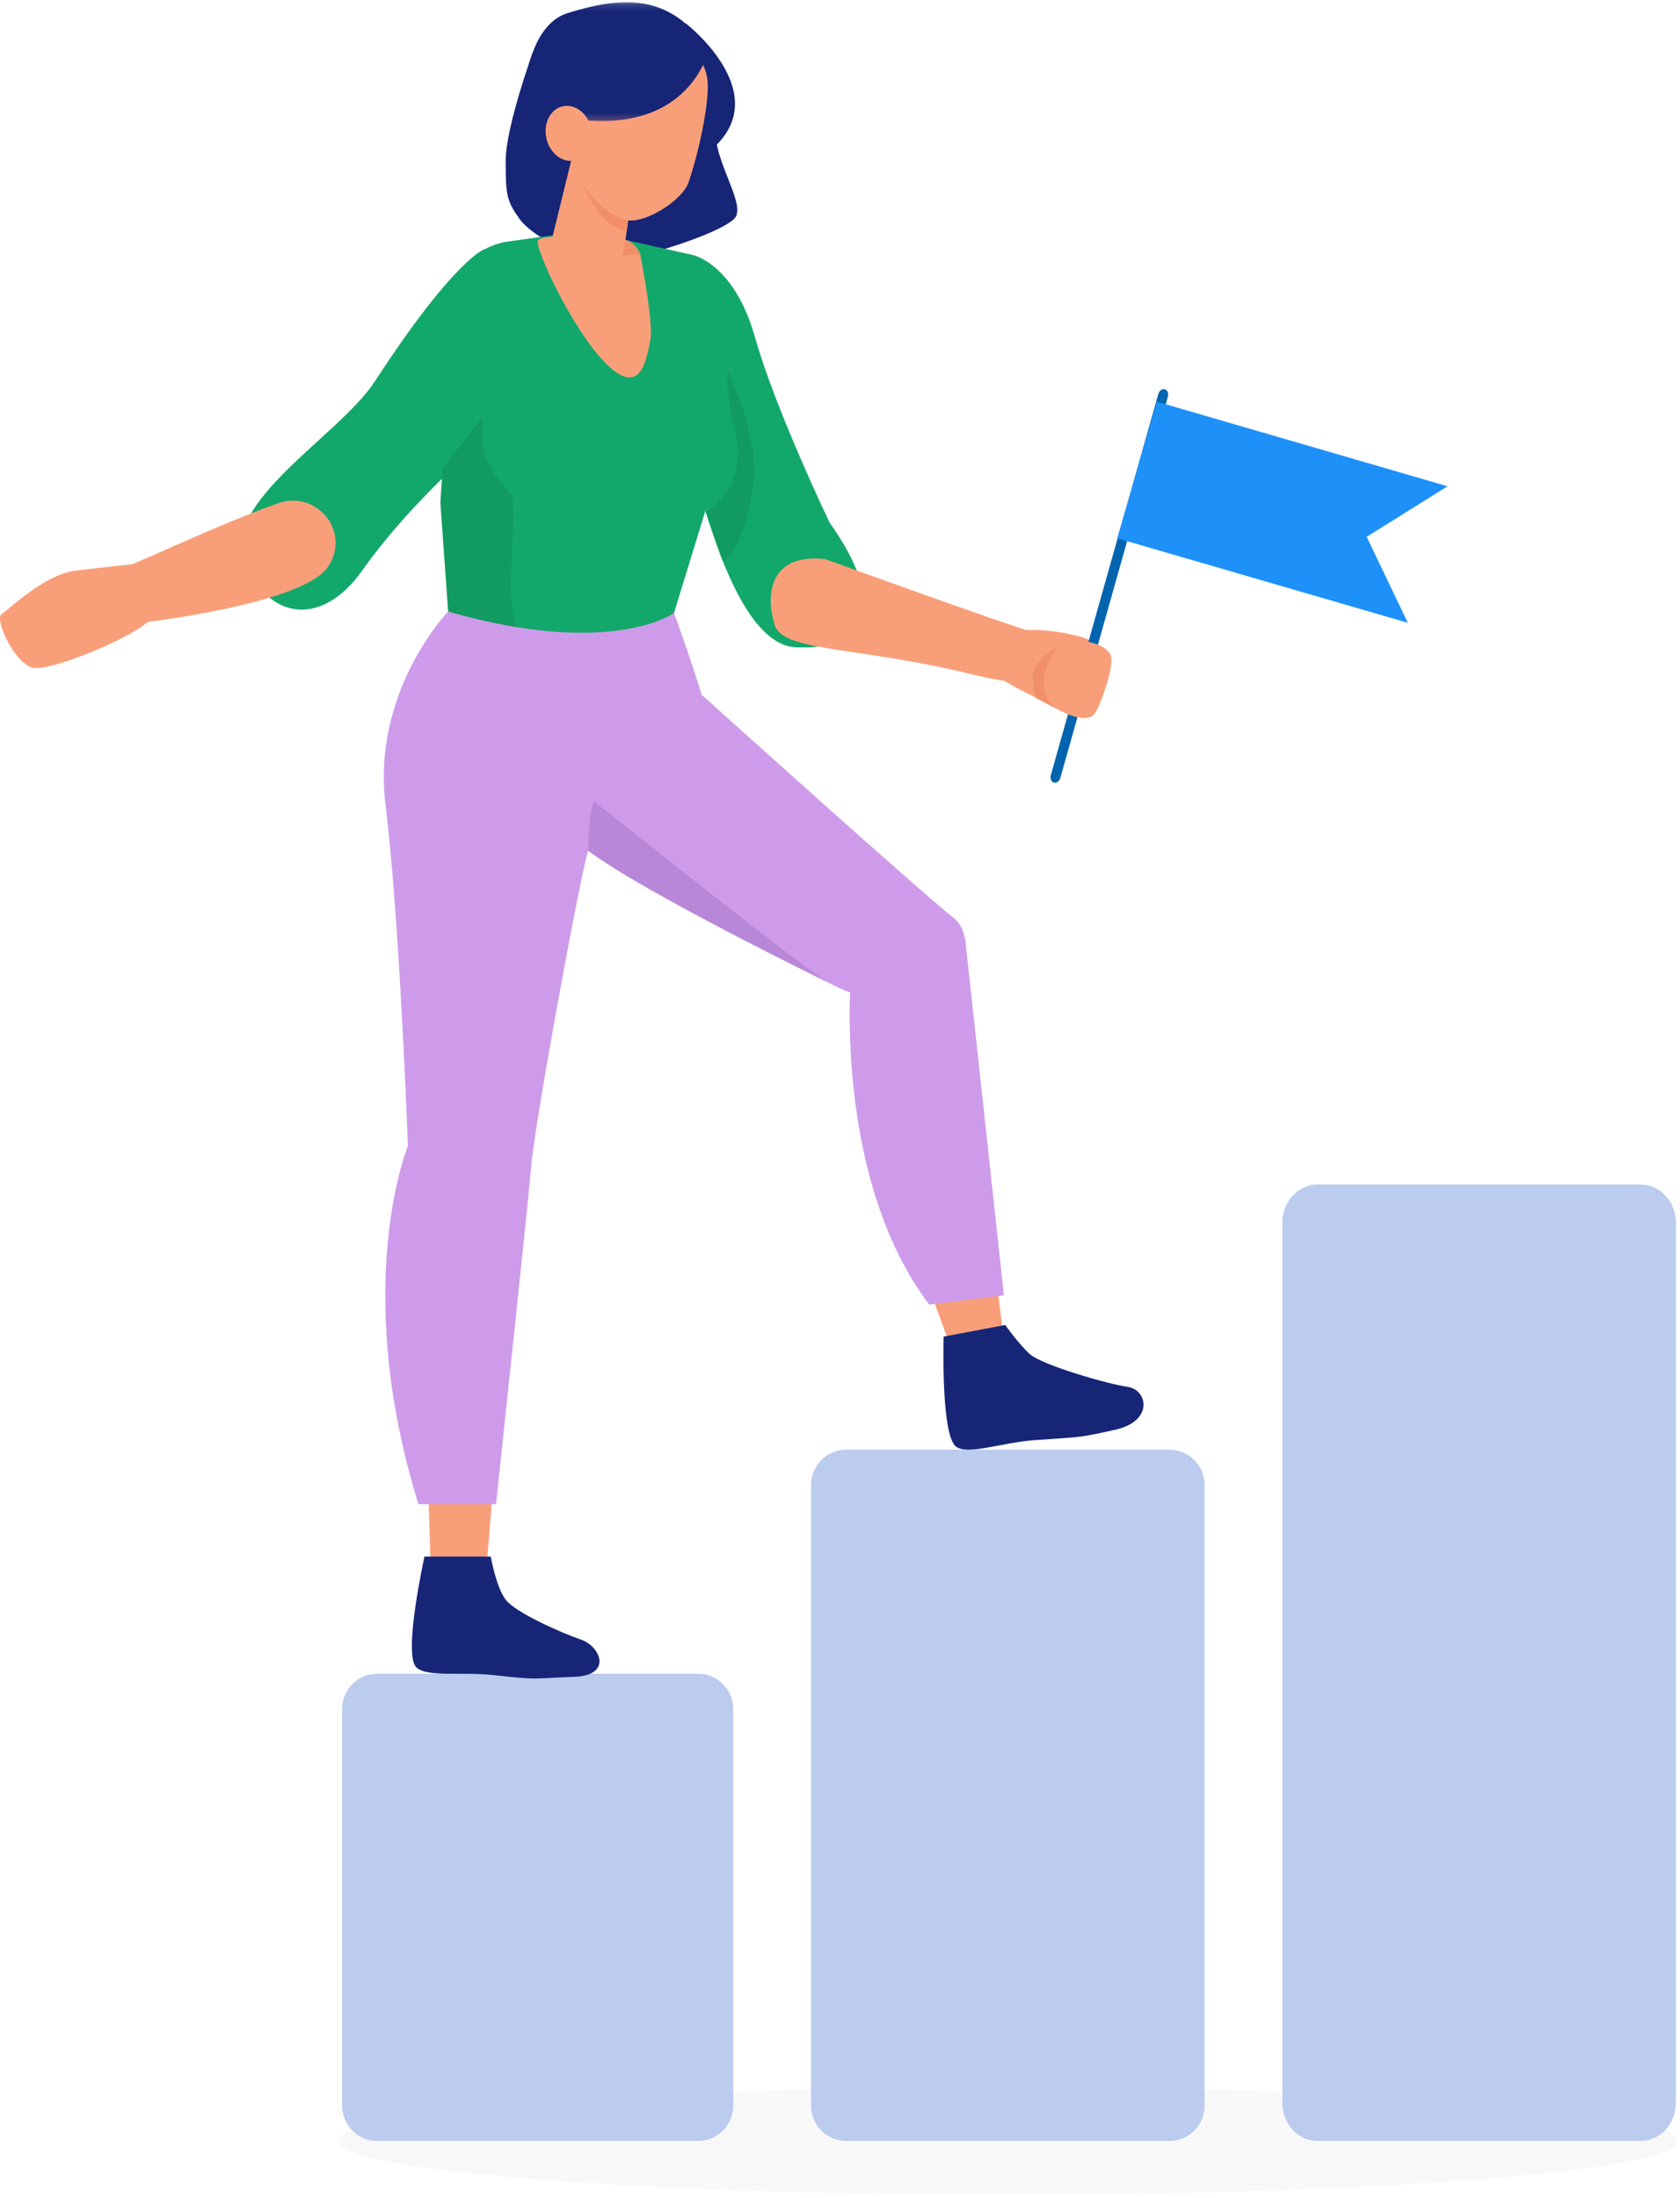 <svg xmlns="http://www.w3.org/2000/svg" xmlns:xlink="http://www.w3.org/1999/xlink" width="263" height="344" viewBox="0 0 263 344">
    <defs>
        <path id="2m1df7x0sa" d="M0.173 0.051L209.993 0.051 209.993 16.899 0.173 16.899z"/>
        <path id="g6ggd23u3c" d="M0.34 0.141L29.409 0.141 29.409 18.757 0.34 18.757z"/>
    </defs>
    <g fill="none" fill-rule="evenodd">
        <g>
            <g>
                <g opacity=".3" transform="translate(-23 -5558) translate(23 5558) translate(52.686 326.603)">
                    <mask id="pnmfa9l0jb" fill="#fff">
                        <use xlink:href="#2m1df7x0sa"/>
                    </mask>
                    <path fill="#E8E8E8" d="M.173 8.476c0 4.652 46.97 8.424 104.91 8.424s104.91-3.772 104.91-8.424c0-4.653-46.97-8.425-104.91-8.425S.173 3.823.173 8.476" mask="url(#pnmfa9l0jb)"/>
                </g>
                <path fill="#F89F7A" d="M144.262 198.336L148.963 211.225 157.695 213.753 155.042 193.197z" transform="translate(-23 -5558) translate(23 5558)"/>
                <g>
                    <path fill="#172577" d="M83.445 7.886s-4.282 11.762-4.282 17.092c0 5.33.15 6.238 2.141 9.049 1.991 2.809 7.754 5.206 10.244 6.775 2.49 1.571 22.504-4.462 23.695-7.189 1.193-2.727-4.098-9.465-3.188-14.856.909-5.391-28.61-10.87-28.61-10.87" transform="translate(-23 -5558) translate(23 5558) translate(0 .202)"/>
                    <path fill="#BBCCEF" d="M109.274 261.752H59.069c-3.044 0-5.512 2.468-5.512 5.513v62.1c0 3.044 2.468 5.513 5.512 5.513h50.205c3.045 0 5.513-2.47 5.513-5.513v-62.1c0-3.045-2.468-5.513-5.513-5.513M183.057 226.681h-50.576c-3.043 0-5.512 2.468-5.512 5.513v97.17c0 3.044 2.469 5.514 5.512 5.514h50.576c3.045 0 5.513-2.47 5.513-5.513v-97.17c0-3.046-2.468-5.514-5.513-5.514M256.84 185.184h-50.575c-3.044 0-5.512 2.67-5.512 5.964v137.767c0 3.292 2.468 5.963 5.512 5.963h50.576c3.044 0 5.513-2.671 5.513-5.963V191.148c0-3.294-2.469-5.964-5.513-5.964" transform="translate(-23 -5558) translate(23 5558) translate(0 .202)"/>
                    <path fill="#F89F7A" d="M67.529 248.599L75.793 249.59 77.447 229.592 66.951 229.592z" transform="translate(-23 -5558) translate(23 5558) translate(0 .202)"/>
                    <path fill="#172577" d="M107.385 3.478s15.655 12.11 2.252 21.043c-13.404 8.932-14.15-1.391-14.15-1.391s.362-18.437 11.898-19.652" transform="translate(-23 -5558) translate(23 5558) translate(0 .202)"/>
                    <path fill="#13A86B" d="M108.449 39.706l-10.536-2.358-7.125-1.334-11.829 1.667c-5.723 1.257-9.176 5.984-8.63 11.82l2.336 24.969-2.51 21.043c13.94 5.696 26.069 8.37 35.36.218l6.972-22.697-4.038-33.328z" transform="translate(-23 -5558) translate(23 5558) translate(0 .202)"/>
                    <path fill="#F89F7A" d="M89.582 36.73s-4.52-.098-5.337.647c-.819.746 5.454 14.341 10.822 19.523 5.367 5.181 6.174-1.173 6.727-3.79.554-2.615-1.334-12.192-1.533-13.308-.2-1.115-1.622-2.637-3.405-2.634-1.781.003-7.274-.439-7.274-.439" transform="translate(-23 -5558) translate(23 5558) translate(0 .202)"/>
                    <path fill="#F89F7A" d="M99.374 26.736l-1.913 13.895c-.23 1.676-1.348 3.1-2.921 3.721-1.575.621-3.363.346-4.676-.72l-1.247-1.013c-1.802-1.463-2.598-3.834-2.045-6.087l4.005-16.301 8.797 6.505z" transform="translate(-23 -5558) translate(23 5558) translate(0 .202)"/>
                    <path fill="#F19068" d="M98.832 30.672s-5.228.083-7.532-1.96c0 0 2.36 6.524 6.798 7.302l.734-5.342zM97.913 37.348l-.451 2.591s.764-.233 1.37-.233c.726 0 1.429.096 1.429.096s-.685-2.082-2.348-2.454" transform="translate(-23 -5558) translate(23 5558) translate(0 .202)"/>
                    <path fill="#F89F7A" d="M90.252 10.376c.378-2.892 3.03-4.931 5.923-4.552l10.07 1.317c2.893.378 4.48 3.006 4.553 5.922.088 3.443-1.349 10.376-3.004 15.278-.932 2.765-6.566 6.323-9.459 5.944-3.09-.403-8.912-5.79-9.084-11.429-.13-4.292.443-8.222 1-12.48" transform="translate(-23 -5558) translate(23 5558) translate(0 .202)"/>
                    <g transform="translate(-23 -5558) translate(23 5558) translate(0 .202) translate(81.515)">
                        <mask id="yr2gymnn5d" fill="#fff">
                            <use xlink:href="#g6ggd23u3c"/>
                        </mask>
                        <path fill="#172577" d="M.952 11.63S1.963 3.5 7.367 1.839c7.804-2.397 15.806-3.588 22.042 5.806 0 0-3.627 16.96-29.07 8.974l.613-4.99z" mask="url(#yr2gymnn5d)"/>
                    </g>
                    <path fill="#F89F7A" d="M85.534 21.447c.518 2.34 2.51 3.89 4.448 3.459 1.936-.43 3.086-2.676 2.567-5.015-.521-2.342-2.512-3.89-4.45-3.46-1.936.43-3.085 2.676-2.565 5.016" transform="translate(-23 -5558) translate(23 5558) translate(0 .202)"/>
                    <path fill="#13A86B" d="M108.449 39.706s6.466 1.3 9.724 12.81c3.259 11.51 11.733 29.14 11.733 29.14s15.296 20.204-5.288 19.45c-12.086-.444-18.238-39.063-18.238-39.063l-3.993-7.282 6.062-15.055zM75.944 38.764s-4.66 1.341-17.277 20.743C53.14 68.01 34.285 78.518 38.313 87.865c4.026 9.345 12.342 9.806 18.403 1.214 7.496-10.623 18.37-19.799 18.37-19.799l.858-30.516z" transform="translate(-23 -5558) translate(23 5558) translate(0 .202)"/>
                    <path fill="#129B60" d="M110.457 79.948s6.657-3.658 4.684-12.293c-1.974-8.638-1.136-9.69-1.136-9.69s5.28 10.728 3.823 18.65c-1.989 10.815-4.707 10.99-4.707 10.99l-2.664-7.657zM69.3 73.067l6.361-8.14c-.839 4.304.501 8.458 4.562 12.423.687 7.391-2.018 19.964 2.244 22.586l-12.312-4.423-1.22-17.074.364-5.372z" transform="translate(-23 -5558) translate(23 5558) translate(0 .202)"/>
                    <path fill="#F89F7A" d="M51.479 88.3c3.377-5.36-1.929-11.85-7.911-9.749-9.673 3.399-22.388 9.659-27.654 11.47-7.188 2.473-8.42 8.768 2.294 7.688 10.715-1.08 29.922-4.212 33.174-9.258l.097-.15zM129.167 87.296s27.537 9.979 32.743 11.505c4.385 1.285 8.816 11.137-9.476 6.604-18.292-4.535-29.866-3.493-31.196-7.867-1.328-4.375-1.002-11.194 7.93-10.242" transform="translate(-23 -5558) translate(23 5558) translate(0 .202)"/>
                    <path fill="#CE9BEA" d="M70.155 95.513s-12.011 12.425-9.797 30.31c2.213 17.884 3.502 53.305 3.502 53.305s-8.974 21.796 1.638 56.076h12.156s4.89-45.778 5.525-53.052c.633-7.272 7.893-46.559 8.895-49.203 1.002-2.645 17.215-6.211 20.412-7.973 3.197-1.764-6.971-29.244-6.971-29.244s-9.704 7.122-35.36-.219" transform="translate(-23 -5558) translate(23 5558) translate(0 .202)"/>
                    <path fill="#CE9BEA" d="M88.978 130.09s14.088 10.176 41.537 23.915c17.67 8.843 24.176-6.292 18.717-10.593-5.457-4.3-39.387-34.88-39.387-34.88l-9.455-9.435-11.412 30.992z" transform="translate(-23 -5558) translate(23 5558) translate(0 .202)"/>
                    <path fill="#CE9BEA" d="M133.255 151.915s-3.008 31.844 12.202 52.057l11.702-1.456-6.064-55.81s-12.434-10.713-17.84 5.21" transform="translate(-23 -5558) translate(23 5558) translate(0 .202)"/>
                    <path fill="#172577" d="M67.143 243.41h9.683s.83 4.758 2.337 6.76c1.506 2 8.81 5.232 11.796 6.24 2.985 1.005 5.08 5.624-1.157 5.825-6.237.202-5.039.578-12.58-.276-4.882-.552-10.476.409-12.072-1.239-2.07-2.137 1.306-17.31 1.306-17.31h.687zM148.438 208.853l8.927-1.686s2.014 2.883 3.866 4.569c1.852 1.686 12.176 4.682 15.296 5.117 3.12.433 4.144 5.357-1.946 6.713-6.092 1.355-5.228 1.082-12.796 1.642-4.9.363-10.218 2.346-12.091 1.023-2.433-1.716-1.97-17.243-1.97-17.243l.714-.135z" transform="translate(-23 -5558) translate(23 5558) translate(0 .202)"/>
                    <path fill="#F89F7A" d="M160.696 98.408s3.37-.156 6.503.591c1.458.347 2.746.392 4.722 1.8 1.977 1.41 2.157 3.283 1.13 6.37-1.025 3.084-1.294 4.854-3.376 4.74-2.083-.113-11.54-4.733-12.92-5.898-1.381-1.165-.936-5.999 3.941-7.603" transform="translate(-23 -5558) translate(23 5558) translate(0 .202)"/>
                    <path fill="#0064AF" d="M181.337 61.453l-16.836 59.67c-.145.519.072 1.032.484 1.149.413.115.865-.209 1.011-.727l16.836-59.67c.145-.517-.07-1.03-.483-1.147-.413-.117-.866.207-1.012.725" transform="translate(-23 -5558) translate(23 5558) translate(0 .202)"/>
                    <path fill="#F19068" d="M167.7 100.87s-.827-.534-1.708 2.11c-.881 2.645-.992 6.116-.826 6.612.165.496 1.14 1.594 1.14 1.594l-4.258-2.188s-.41-2.546-.41-3.483c0-.937 2.536-5.267 6.062-4.644" transform="translate(-23 -5558) translate(23 5558) translate(0 .202)"/>
                    <path fill="#F89F7A" d="M166.305 111.186s4.163 2.215 5.267 0c1.104-2.214 2.387-5.9 2.425-8.072.038-2.172-3.267-3.086-6.242-3.125-2.976-.039-7.308 8.66-1.45 11.197" transform="translate(-23 -5558) translate(23 5558) translate(0 .202)"/>
                    <path fill="#1E91F9" d="M181.111 62.672L174.896 84.046 220.394 97.275 213.955 83.814 226.609 75.902z" transform="translate(-23 -5558) translate(23 5558) translate(0 .202)"/>
                    <path fill="#B887D8" d="M92.074 132.95s.112-6.664.94-7.738c0 0 33.921 27.054 36.543 28.312 0 0-28.526-13.876-37.483-20.575" transform="translate(-23 -5558) translate(23 5558) translate(0 .202)"/>
                    <path fill="#F89F7A" d="M21.45 88.005c-.815.128-4.989.536-9.7 1.114-4.71.578-10.247 5.95-11.486 6.776-1.241.828 2.149 7.935 4.958 8.43 2.81.496 14.576-4.39 17.677-7 5.923-4.99.554-9.633-1.449-9.32" transform="translate(-23 -5558) translate(23 5558) translate(0 .202)"/>
                </g>
            </g>
        </g>
    </g>
</svg>
